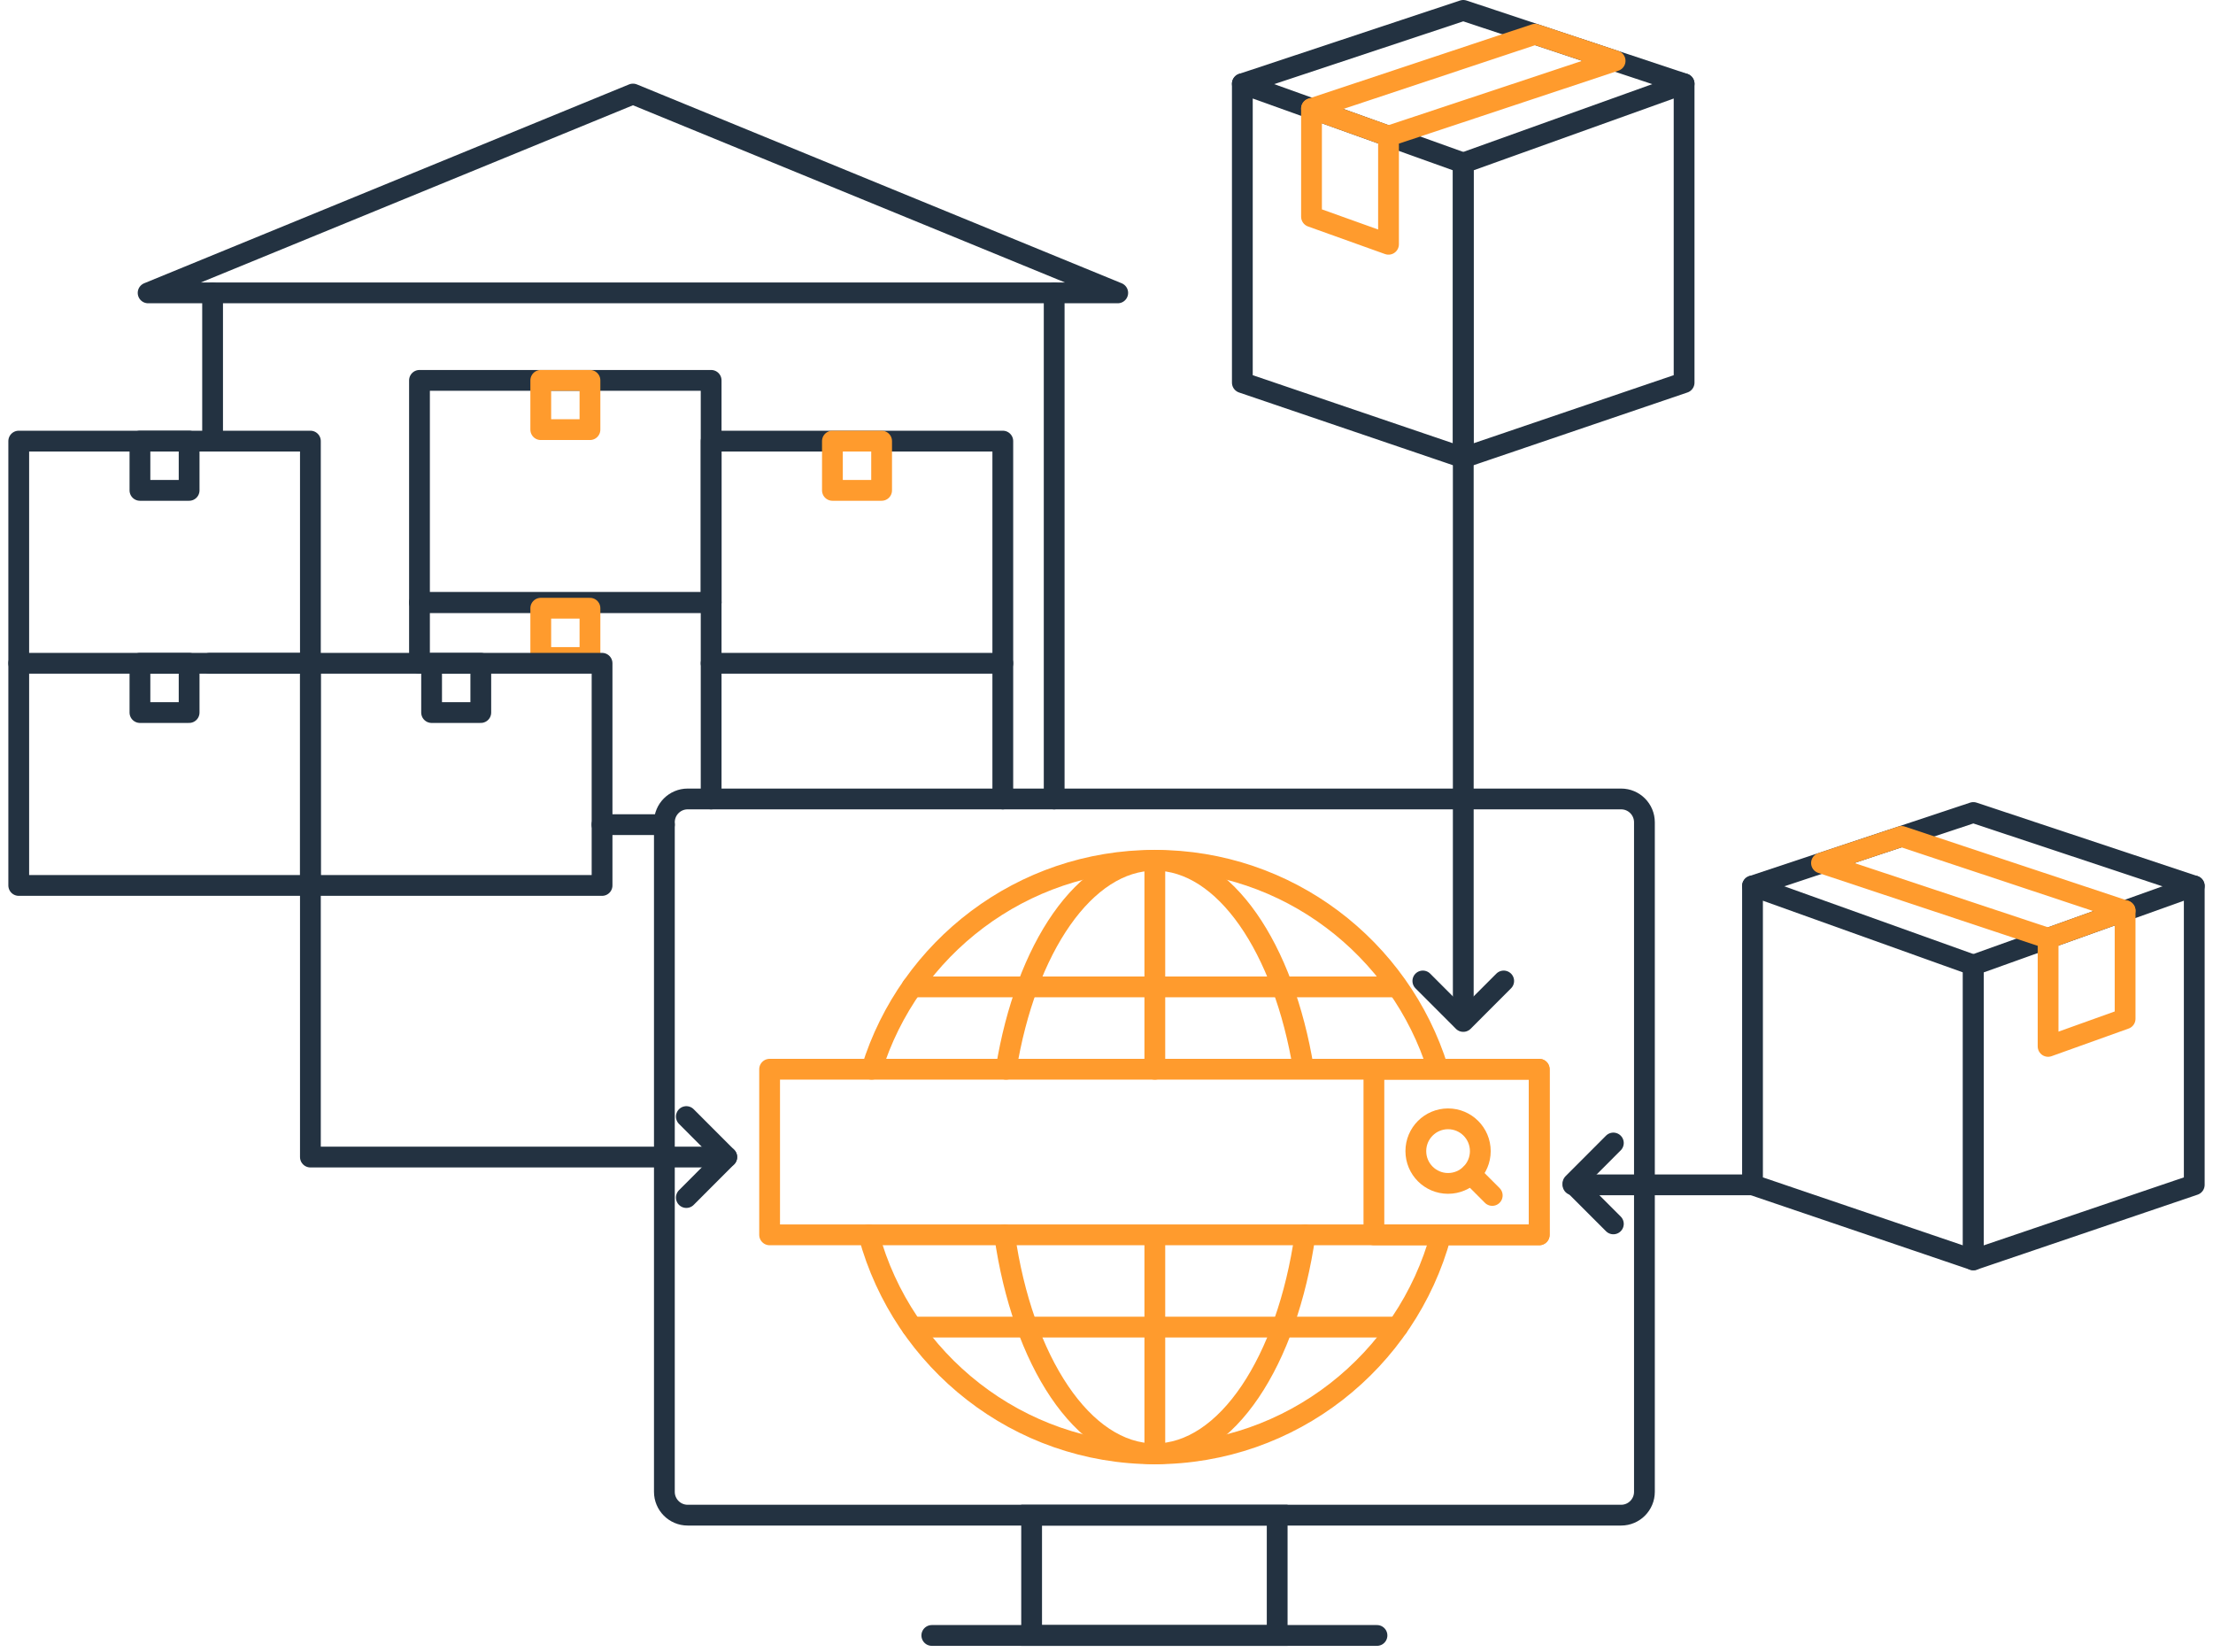 <?xml version="1.0" encoding="UTF-8"?> <svg xmlns="http://www.w3.org/2000/svg" width="213" height="159" viewBox="0 0 213 159" fill="none"><path d="M156.032 76.889H66.188C64.95 76.889 63.946 77.894 63.946 79.135V143.568C63.946 144.808 64.95 145.814 66.188 145.814H156.032C157.271 145.814 158.275 144.808 158.275 143.568V79.135C158.275 77.894 157.271 76.889 156.032 76.889Z" stroke="#233241" stroke-width="2" stroke-miterlimit="10" stroke-linecap="round"></path><path d="M122.928 145.814H99.293V157.39H122.928V145.814Z" stroke="#233241" stroke-width="2" stroke-miterlimit="10" stroke-linecap="round"></path><path d="M89.686 157.39H132.534" stroke="#233241" stroke-width="2" stroke-miterlimit="10" stroke-linecap="round"></path><path d="M40.375 63.831V57.979H68.447" stroke="#233241" stroke-width="2" stroke-linecap="round" stroke-linejoin="round"></path><path d="M140.839 44.052L162.094 36.823V8.06L140.839 15.684V44.052Z" stroke="#233241" stroke-width="2" stroke-linecap="round" stroke-linejoin="round"></path><path d="M140.839 44.052L119.575 36.823V8.06L140.839 15.684V44.052Z" stroke="#233241" stroke-width="2" stroke-linecap="round" stroke-linejoin="round"></path><path d="M162.094 8.06L140.839 1L119.575 8.06" stroke="#233241" stroke-width="2" stroke-linecap="round" stroke-linejoin="round"></path><path d="M155.454 5.854L133.644 13.099V23.508L126.232 20.852V10.451L147.752 3.294L155.454 5.854Z" stroke="#FF9B2D" stroke-width="2" stroke-linecap="round" stroke-linejoin="round"></path><path d="M126.232 10.451L133.644 13.099" stroke="#FF9B2D" stroke-width="2" stroke-linecap="round" stroke-linejoin="round"></path><path d="M68.447 36.606H40.375V57.987H68.447V36.606Z" stroke="#233241" stroke-width="2" stroke-linecap="round" stroke-linejoin="round"></path><path d="M189.933 121.245L168.678 114.024V85.261L189.933 92.876V121.245Z" stroke="#233241" stroke-width="2" stroke-linecap="round" stroke-linejoin="round"></path><path d="M189.933 121.245L211.196 114.024V85.261L189.933 92.876V121.245Z" stroke="#233241" stroke-width="2" stroke-linecap="round" stroke-linejoin="round"></path><path d="M168.678 85.261L189.933 78.193L211.196 85.261" stroke="#233241" stroke-width="2" stroke-linecap="round" stroke-linejoin="round"></path><path d="M175.318 83.055L197.128 90.3V100.701L204.54 98.044V87.644L183.019 80.495L175.318 83.055Z" stroke="#FF9B2D" stroke-width="2" stroke-linecap="round" stroke-linejoin="round"></path><path d="M204.54 87.644L197.128 90.3" stroke="#FF9B2D" stroke-width="2" stroke-linecap="round" stroke-linejoin="round"></path><path d="M56.783 58.534H52.048V63.276H56.783V58.534Z" stroke="#FF9B2D" stroke-width="2" stroke-linecap="round" stroke-linejoin="round"></path><path d="M68.447 63.831V42.45H96.519V76.889" stroke="#233241" stroke-width="2" stroke-linecap="round" stroke-linejoin="round"></path><path d="M68.447 76.889V63.831H96.519" stroke="#233241" stroke-width="2" stroke-linecap="round" stroke-linejoin="round"></path><path d="M20.181 63.831H29.876V42.45H1.804V63.831" stroke="#233241" stroke-width="2" stroke-linecap="round" stroke-linejoin="round"></path><path d="M29.876 63.831H1.804V85.213H29.876V63.831Z" stroke="#233241" stroke-width="2" stroke-linecap="round" stroke-linejoin="round"></path><path d="M57.948 63.831H29.876V85.213H57.948V63.831Z" stroke="#233241" stroke-width="2" stroke-linecap="round" stroke-linejoin="round"></path><path d="M63.946 79.36H57.94" stroke="#233241" stroke-width="2" stroke-linecap="round" stroke-linejoin="round"></path><path d="M56.783 36.606H52.048V41.347H56.783V36.606Z" stroke="#FF9B2D" stroke-width="2" stroke-linecap="round" stroke-linejoin="round"></path><path d="M84.855 42.45H80.12V47.192H84.855V42.45Z" stroke="#FF9B2D" stroke-width="2" stroke-linecap="round" stroke-linejoin="round"></path><path d="M46.276 63.831H41.541V68.573H46.276V63.831Z" stroke="#233241" stroke-width="2" stroke-linecap="round" stroke-linejoin="round"></path><path d="M18.203 42.45H13.469V47.192H18.203V42.45Z" stroke="#233241" stroke-width="2" stroke-linecap="round" stroke-linejoin="round"></path><path d="M18.203 63.831H13.469V68.573H18.203V63.831Z" stroke="#233241" stroke-width="2" stroke-linecap="round" stroke-linejoin="round"></path><path d="M101.464 28.185V76.889" stroke="#233241" stroke-width="2" stroke-linecap="round" stroke-linejoin="round"></path><path d="M20.462 28.185V42.45" stroke="#233241" stroke-width="2" stroke-linecap="round" stroke-linejoin="round"></path><path d="M107.581 28.186L60.923 9.05L14.256 28.186H107.581Z" stroke="#233241" stroke-width="2" stroke-linecap="round" stroke-linejoin="round"></path><path d="M29.876 85.261V111.351H69.951" stroke="#233241" stroke-width="2" stroke-linecap="round" stroke-linejoin="round"></path><path d="M168.678 114.024H151.394" stroke="#233241" stroke-width="2" stroke-linecap="round" stroke-linejoin="round"></path><path d="M140.839 44.052V98.085" stroke="#233241" stroke-width="2" stroke-linecap="round" stroke-linejoin="round"></path><path d="M111.151 82.789V102.899" stroke="#FF9B2D" stroke-width="2" stroke-linecap="round" stroke-linejoin="round"></path><path d="M111.151 119.321V139.43" stroke="#FF9B2D" stroke-width="2" stroke-linecap="round" stroke-linejoin="round"></path><path d="M87.781 94.977H134.223" stroke="#FF9B2D" stroke-width="2" stroke-linecap="round" stroke-linejoin="round"></path><path d="M87.781 127.717H134.528" stroke="#FF9B2D" stroke-width="2" stroke-linecap="round" stroke-linejoin="round"></path><path d="M148.146 102.899H74.075V118.838H148.146V102.899Z" stroke="#FF9B2D" stroke-width="2" stroke-linecap="round" stroke-linejoin="round"></path><path d="M148.154 102.899H132.237V118.838H148.154V102.899Z" stroke="#FF9B2D" stroke-width="2" stroke-linecap="round" stroke-linejoin="round"></path><path d="M139.376 113.887C141.089 113.887 142.479 112.496 142.479 110.78C142.479 109.064 141.089 107.672 139.376 107.672C137.662 107.672 136.273 109.064 136.273 110.78C136.273 112.496 137.662 113.887 139.376 113.887Z" stroke="#FF9B2D" stroke-width="2" stroke-linecap="round" stroke-linejoin="round"></path><path d="M141.57 112.985L143.628 115.046" stroke="#FF9B2D" stroke-width="2" stroke-linecap="round" stroke-linejoin="round"></path><path d="M83.898 102.899C87.5 91.25 98.337 82.789 111.151 82.789C123.965 82.789 134.777 91.234 138.395 102.858" stroke="#FF9B2D" stroke-width="2" stroke-linecap="round" stroke-linejoin="round"></path><path d="M138.684 118.838C135.396 130.986 124.319 139.913 111.151 139.913C97.983 139.913 86.905 130.977 83.617 118.838" stroke="#FF9B2D" stroke-width="2" stroke-linecap="round" stroke-linejoin="round"></path><path d="M96.833 102.899C98.722 91.25 104.422 82.789 111.151 82.789C117.879 82.789 123.563 91.234 125.46 102.858" stroke="#FF9B2D" stroke-width="2" stroke-linecap="round" stroke-linejoin="round"></path><path d="M125.613 118.838C123.884 130.986 118.064 139.913 111.151 139.913C104.237 139.913 98.409 130.977 96.689 118.838" stroke="#FF9B2D" stroke-width="2" stroke-linecap="round" stroke-linejoin="round"></path><path d="M66.06 107.455L69.951 111.351L66.06 115.248" stroke="#233241" stroke-width="2" stroke-linecap="round" stroke-linejoin="round"></path><path d="M144.73 94.406L140.839 98.302L136.948 94.406" stroke="#233241" stroke-width="2" stroke-linecap="round" stroke-linejoin="round"></path><path d="M155.285 117.783L151.394 113.895L155.285 109.999" stroke="#233241" stroke-width="2" stroke-linecap="round" stroke-linejoin="round"></path></svg> 